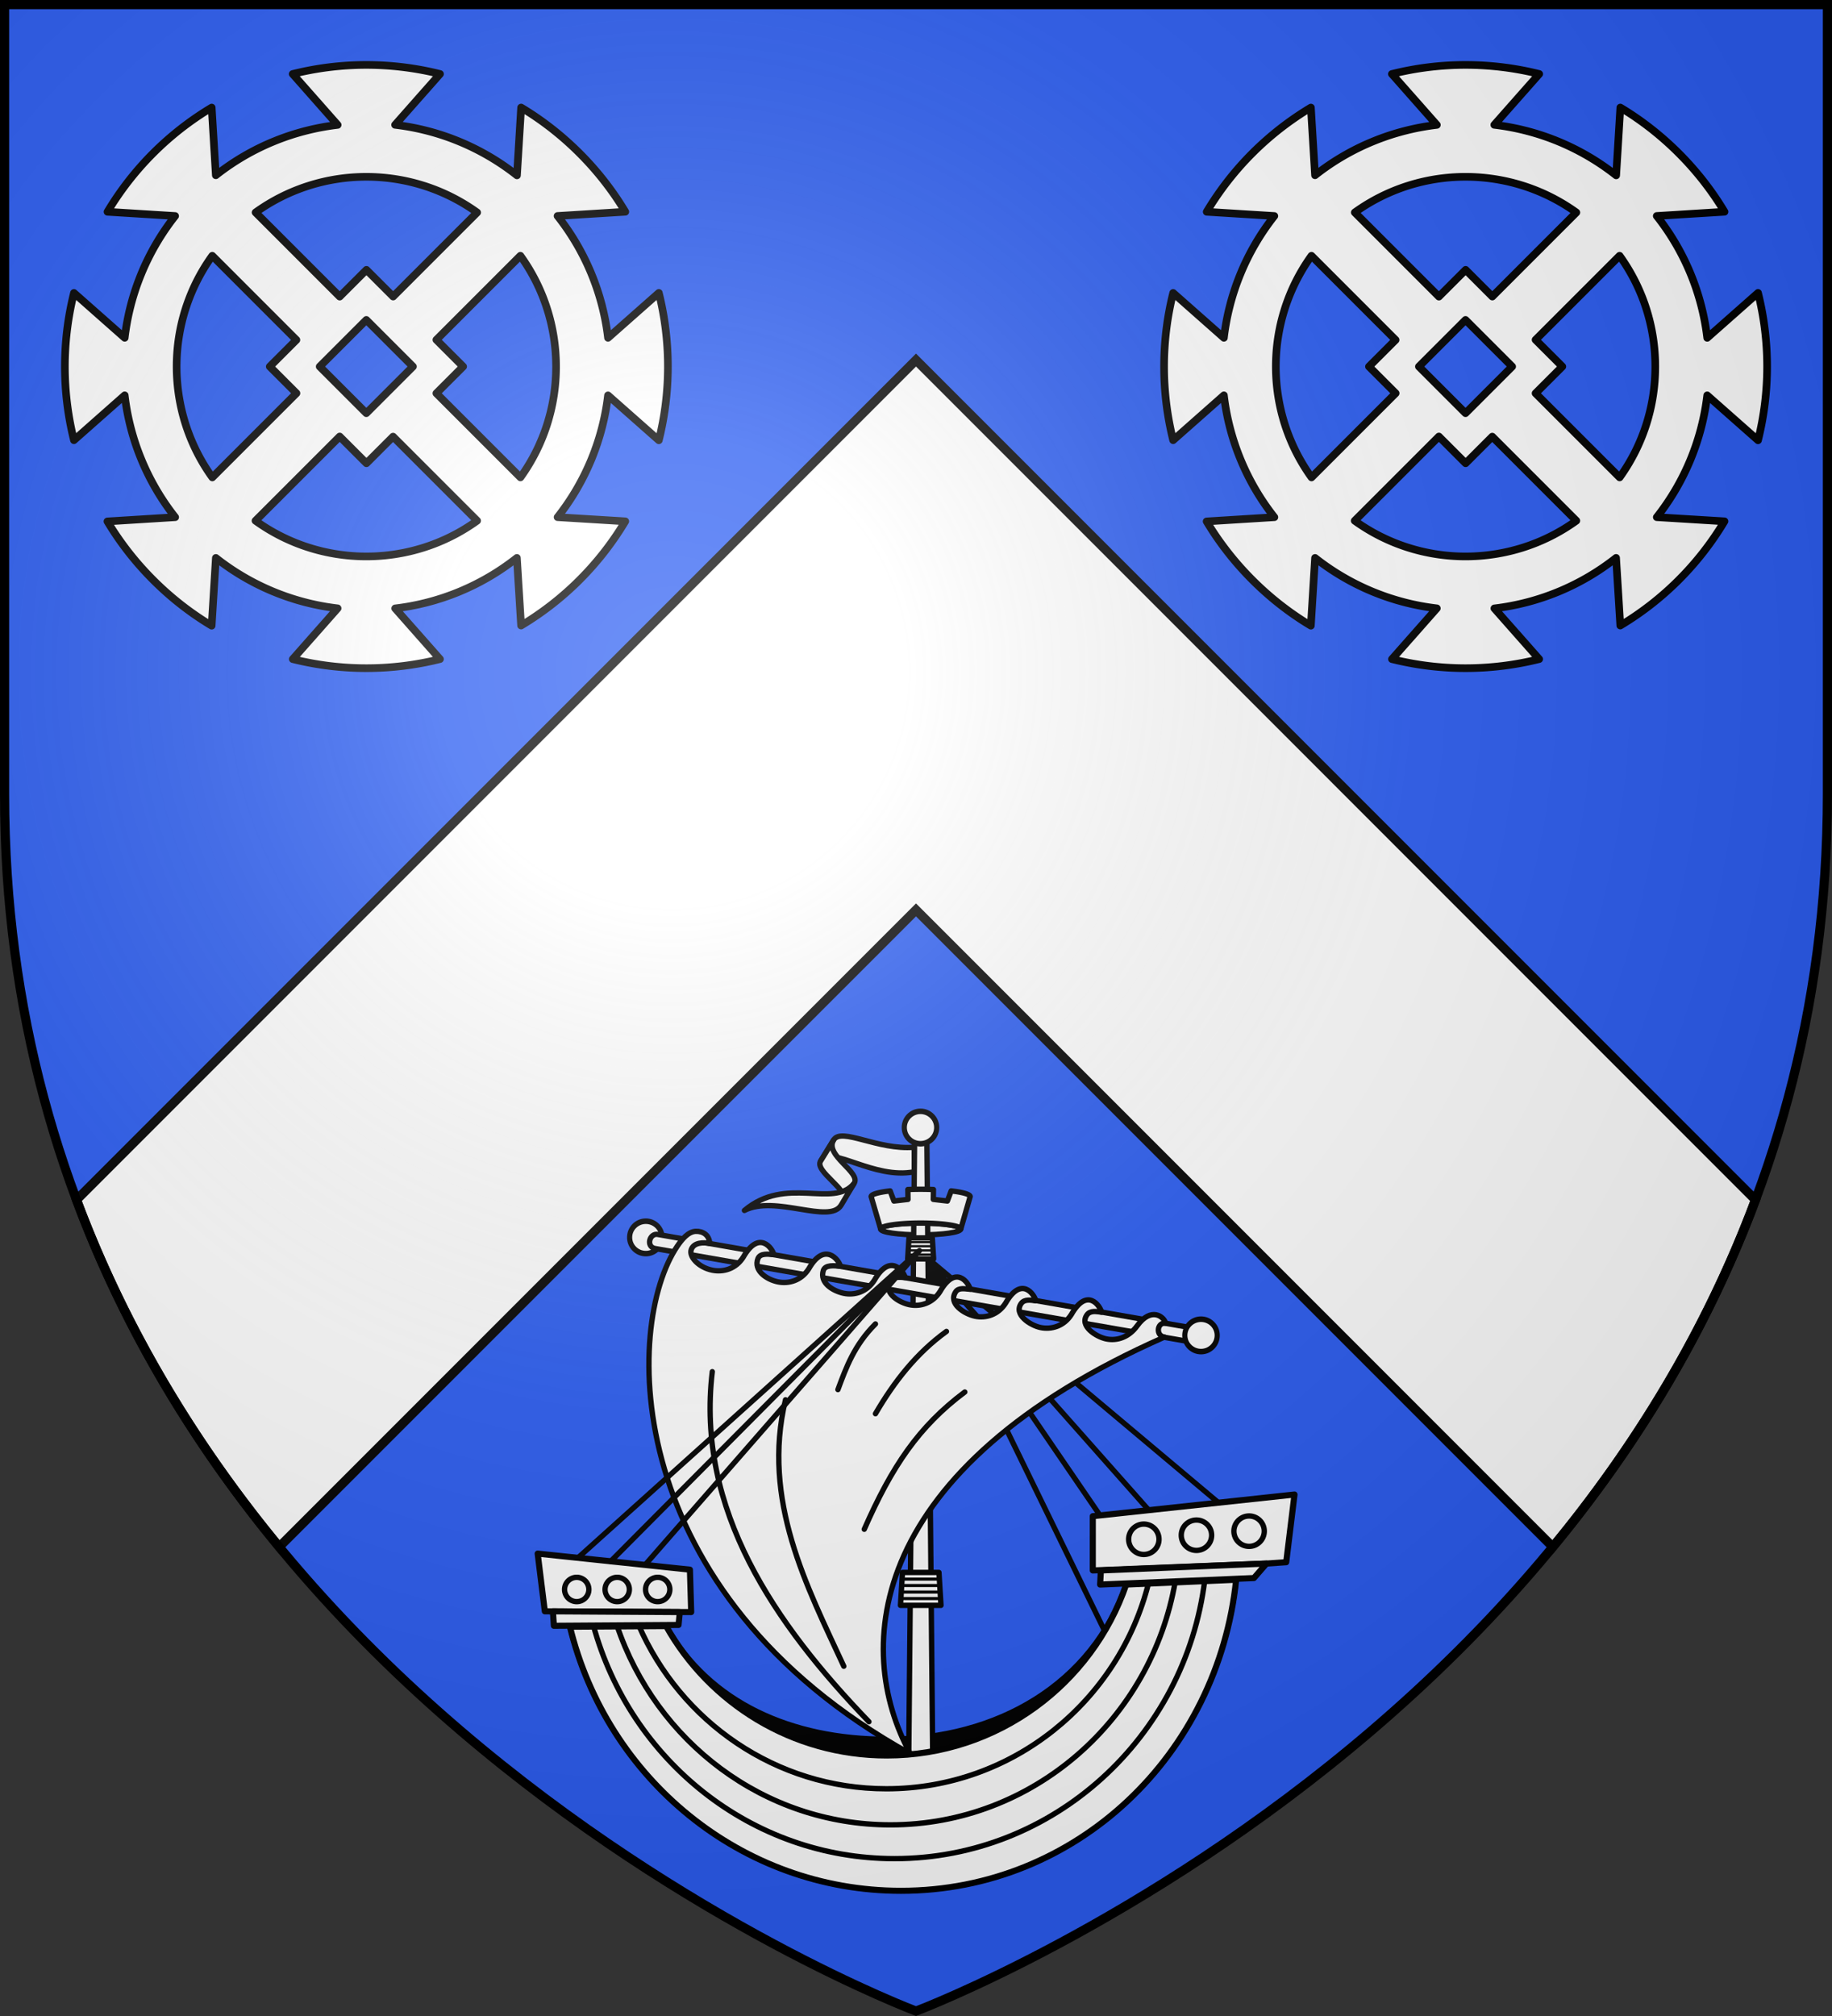 <svg xmlns="http://www.w3.org/2000/svg" xmlns:xlink="http://www.w3.org/1999/xlink" width="600" height="660" viewBox="-300 -300 600 660"><rect x="-300" y="-300" width="600" height="660" fill="#333333" stroke="none"/><radialGradient id="c" cx="-80" cy="-80" r="405" gradientUnits="userSpaceOnUse"><stop offset="0" stop-color="#fff" stop-opacity=".31"/><stop offset=".19" stop-color="#fff" stop-opacity=".25"/><stop offset=".6" stop-color="#6b6b6b" stop-opacity=".125"/><stop offset="1" stop-opacity=".125"/></radialGradient><path fill="#2b5df2" d="M-298.5-298.5h597v258.543C298.5 246.291 0 358.5 0 358.5S-298.5 246.291-298.5-39.957z"/><path fill="#fff" stroke="#000" stroke-width="3" d="M0-182.121-274.943 92.822c16.336 43.738 39.869 81.462 66.382 113.617L0-2.12l208.56 208.56c26.514-32.155 50.047-69.88 66.383-113.617z"/><g stroke="#000" stroke-linecap="round" stroke-linejoin="round" stroke-width="2.595"><path fill="none" d="M-382.746-223.726-528.33-346.022m90.1 184.79-90.1-184.79m88.18 128.993-88.18-128.993m111.865 126.23-111.865-126.23" transform="matrix(.674 0 0 .674 357.338 342.993)"/><path d="m-374.607-186.668-53.433 2.336c-16.594 48.3-62.432 75.145-116.333 75.145-46.04 0-86.159-17.483-107.234-54.975l-46.73.308c17.894 73.625 83.14 120.403 160.85 120.403 85.54 0 154.082-58.36 162.88-143.217" transform="matrix(.674 0 0 .674 357.338 342.993)"/><g fill="none" stroke-width="1.319" transform="matrix(1.327 0 0 1.327 849.235 -714.531)"><g fill="#fff"><path d="m-640.387 601.465-.012-6.047c-9.01.765-17.993-4.995-19.903-1.792l-3.173 5.14c2.462-3.995 13.056 4.676 23.088 2.7"/><path d="m-660.302 593.626-3.173 5.14c-1.794 2.507 7.294 7.296 5.452 9.8l2.741-4.182c1.956-2.744-7.356-6.947-5.02-10.759"/><path d="M-682.317 611.01c10.33-8.698 21.841-.46 27.035-6.626l-3.155 5.307c-2.864 4.816-16.287-2.608-23.88 1.32"/><ellipse cx="-638.813" cy="615.586" rx="9.892" ry="1.452"/></g><path fill="#fff" d="M-640.3 592.312h3l1.499 158.118h-6z"/><path fill="#fff" d="M-643.3 700.312h9l.499 8.118h-10z"/><path stroke-width=".754" d="M-633.904 706.757h-9.794m9.696-1.6h-9.597m9.497-1.617h-9.397m9.3-1.583h-9.203"/><path fill="#fff" d="m-641.974 605.844.031 2.437-3.468.407-.938-2.5c-2.835.333-4.687.835-4.687 1.406l2.343 8c0-.802 4.415-1.469 9.875-1.469s9.907.667 9.907 1.469l2.312-8c0-.57-1.852-1.073-4.687-1.407l-.938 2.5-3.469-.406.032-2.437a78 78 0 0 0-6.313 0"/><ellipse cx="-639.318" cy="585.249" fill="#fff" stroke-width="1.276" rx="3.988" ry="3.754" transform="matrix(1.003 0 0 1.066 2.376 -33.323)"/><g stroke-width="2.061"><path fill="#fff" stroke-width="1.319" d="M-641.699 617.773h5.76l.32 5.196h-6.4z"/><path stroke-width=".565" d="M-635.685 621.898h-6.079m5.996-1.024h-5.996m5.996-1.035h-5.996m5.89-1.013h-5.89"/></g></g><path fill="#fff" stroke-width="2.966" d="m-374.607-186.668-53.433 2.336c-16.594 48.3-62.432 83.016-116.333 83.016-46.04 0-86.159-25.354-107.234-62.846l-46.73.308c17.894 73.625 83.14 128.274 160.85 128.274 85.54 0 154.082-66.23 162.88-151.088" transform="matrix(.674 0 0 .674 357.338 342.993)"/><g fill="none" stroke-width="2.638"><g fill="#fff" stroke-width="1.319" transform="scale(1.327 1.327)rotate(-1 -31115.518 -35832.355)"><ellipse cx="-500.001" cy="614.604" stroke-width="1.299" rx="4.09" ry="3.793" transform="matrix(.978 0 0 1.054 -209.153 -32.183)"/><path d="M-695.91 618.397c-2.357-.493-1.29-3.974.804-3.453l130.849 25.245-.953 3.335z"/><ellipse cx="-500.001" cy="614.604" stroke-width="1.299" rx="4.09" ry="3.793" transform="matrix(.978 0 0 1.054 -72.57 -5.618)"/></g><path fill="#fff" d="M87.866 62.668c-3.79.13-6.913 4.052-9.091 7.264C52.25 109.042 49.94 241.022 193.83 320.63c-28.644-52.319-21.292-140.914 125.531-205.744-4.438-.644-3.69-7.397.582-6.87-.73-3.18-7.107-8.304-14.072 1.334-4.029 5.575-9.87 7.55-15.202 6.454-5.03-1.035-13.554-6.427-9.523-11.96 1.56-2.142 4.69-1.618 7.167-1.251-.73-3.18-7.127-12.501-14.92 1.135-3.68 5.813-9.868 7.54-15.202 6.454-4.96-1.01-13.599-6.446-9.523-11.96 1.576-2.133 4.684-1.619 7.167-1.25-.73-3.18-7.127-12.502-14.92 1.135-3.68 5.813-9.884 7.615-15.202 6.454-5.086-1.11-13.375-6.13-9.462-12.025 1.465-2.206 4.64-1.452 7.167-1.25-.73-3.179-7.126-12.5-14.92 1.136-3.68 5.813-9.882 7.607-15.202 6.454-4.685-1.017-12.204-5.123-10.01-11.265 1.472-2.7 5.263-2.34 8.023-2.092-.73-3.18-7.433-12.356-15.226 1.28-3.68 5.813-9.883 7.607-15.202 6.454-5.177-1.122-11.97-5.033-10.011-11.265.916-2.914 5.581-2.366 8.454-2.063-.73-3.179-7.864-12.385-15.657 1.251-3.68 5.814-9.865 7.53-15.202 6.454-5.543-1.117-12.223-5.556-9.89-11.516 1.069-2.73 5.062-2.204 7.843-1.943-.73-3.18-7.313-12.38-15.106 1.257-3.68 5.813-9.861 7.51-15.202 6.454-7.06-1.396-11.68-6.83-10.492-10.194 1.28-3.628 6.072-3.61 9.133-3.056-.22-4.037-3.206-6.09-6.886-5.964" transform="matrix(.663 0 0 .663 -130.378 61.567)"/><path d="M173.39 304.82c-46.42-48.16-85.518-104.641-77.37-172.855m64.96 145.455c-18.257-39.502-40.68-82.029-28.801-131.566m25.895-5.037c4.095-10.96 8.034-21.93 18.538-32.42m.01 44.323c9.267-15.88 20.34-30.015 35.064-40.626m-40.598 97.692c13.664-31.053 26.889-50.754 49.67-67.771" transform="matrix(.663 0 0 .663 -130.378 61.567)"/><path d="M-245.029 629.361c18.17 66.36 77.868 115.125 148.75 115.125 78.643 0 143.606-60.004 153.25-137.5M-233.404 629.3c19.27 57.282 72.473 98.5 135.125 98.5 70.34 0 128.84-51.934 140.688-120.25m-265.063 21.687c20.688 47.545 67.692 80.75 122.375 80.75 62.468 0 114.937-43.344 129.563-101.875" transform="matrix(.663 0 0 .663 56.798 -185.11)"/><g fill="#fff" stroke-width="3.015"><path d="M1.662 602.173V575.38l99.645-10.69-4.099 33.426-9.741.658zm-270.688 20.185-3.526-28.498 75.206 7.925.626 20.948z" transform="matrix(.663 0 0 .663 56.798 -185.11)"/><path d="m5.663 602.173-.385 6.973 75.985-3.214 6.204-7.159zm-270.689 20.185.474 7.145 61.588-.417.616-6.353z" transform="matrix(.663 0 0 .663 56.798 -185.11)"/></g><path d="M-247.266 611.577a6 6 0 0 1-6 6 6 6 0 0 1-6-6 6 6 0 0 1 6-6 6 6 0 0 1 6 6m20 0a6 6 0 0 1-6 6 6 6 0 0 1-6-6 6 6 0 0 1 6-6 6 6 0 0 1 6 6m20 0a6 6 0 0 1-6 6 6 6 0 0 1-6-6 6 6 0 0 1 6-6 6 6 0 0 1 6 6m293.638-28.79a7.5 7.5 0 0 1-7.5 7.5 7.5 7.5 0 0 1-7.5-7.5 7.5 7.5 0 0 1 7.5-7.5 7.5 7.5 0 0 1 7.5 7.5m-26 2a7.5 7.5 0 0 1-7.5 7.5 7.5 7.5 0 0 1-7.5-7.5 7.5 7.5 0 0 1 7.5-7.5 7.5 7.5 0 0 1 7.5 7.5m-26 2a7.5 7.5 0 0 1-7.5 7.5 7.5 7.5 0 0 1-7.5-7.5 7.5 7.5 0 0 1 7.5-7.5 7.5 7.5 0 0 1 7.5 7.5M-236.51 597.705l152.54-153.431m-135.348 154.959 135.348-154.96-168.696 151.683" transform="matrix(.663 0 0 .663 56.798 -185.11)"/></g></g><path id="a" d="M-110.174-110.149a99 99 0 0 0 14.96-19.184l-22.167-1.355c9.322-11.817 14.829-25.66 16.512-39.878l16.644 14.706a99.33 99.33 0 0 0 .003-48.248l-16.646 14.708a79.3 79.3 0 0 0-16.526-39.896l22.187-1.377c-4.088-6.833-9.073-13.259-14.958-19.143s-12.329-10.89-19.162-14.977l-1.358 22.206a79.4 79.4 0 0 0-39.915-16.545l14.708-16.646a99.34 99.34 0 0 0-48.248.003l14.725 16.663c-14.221 1.68-28.08 7.172-39.898 16.493l-1.354-22.167a99 99 0 0 0-34.125 34.125l22.147 1.374c-9.321 11.81-14.828 25.665-16.511 39.878l-16.624-14.686a99.37 99.37 0 0 0-.003 48.21l16.626-14.69a79.4 79.4 0 0 0 16.525 39.896l-22.186 1.377c4.088 6.833 9.093 13.278 14.977 19.163 5.89 5.89 12.32 10.886 19.162 14.977l1.378-22.187a79.3 79.3 0 0 0 39.876 16.506l-14.689 16.627a99.4 99.4 0 0 0 48.21-.004l-14.668-16.604a79.33 79.33 0 0 0 39.86-16.531l1.374 22.147a98.8 98.8 0 0 0 19.164-14.94zm-19.374-33.559-27.533-27.532 8.76-8.76-8.759-8.757 27.517-27.517c15.57 21.603 15.583 50.956.015 72.566m-14.185 14.185c-21.61 15.581-50.978 15.583-72.585.005l27.575-27.575 8.757 8.758 8.72-8.72zm-21.02-50.475-15.27 15.27-15.268-15.268 15.27-15.27zm21.027-50.439-27.517 27.517-8.738-8.738-8.76 8.758-27.55-27.551c21.605-15.56 50.961-15.543 72.565.014m-59.18 59.18-27.556 27.556c-15.565-21.608-15.588-50.96-.015-72.566l27.552 27.552-8.72 8.72z" style="fill:#fff;stroke:#000;stroke-width:2.5;stroke-linecap:round;stroke-linejoin:round;stroke-miterlimit:1"/><use xlink:href="#a" width="100%" height="100%" transform="translate(360)"/><path fill="url(#c)" d="M-298.5-298.5h597v258.543C298.5 246.291 0 358.5 0 358.5S-298.5 246.291-298.5-39.957z"/><path fill="none" stroke="#000" stroke-width="3" d="M-298.5-298.5h597v258.503C298.5 246.206 0 358.398 0 358.398S-298.5 246.206-298.5-39.997z"/></svg>